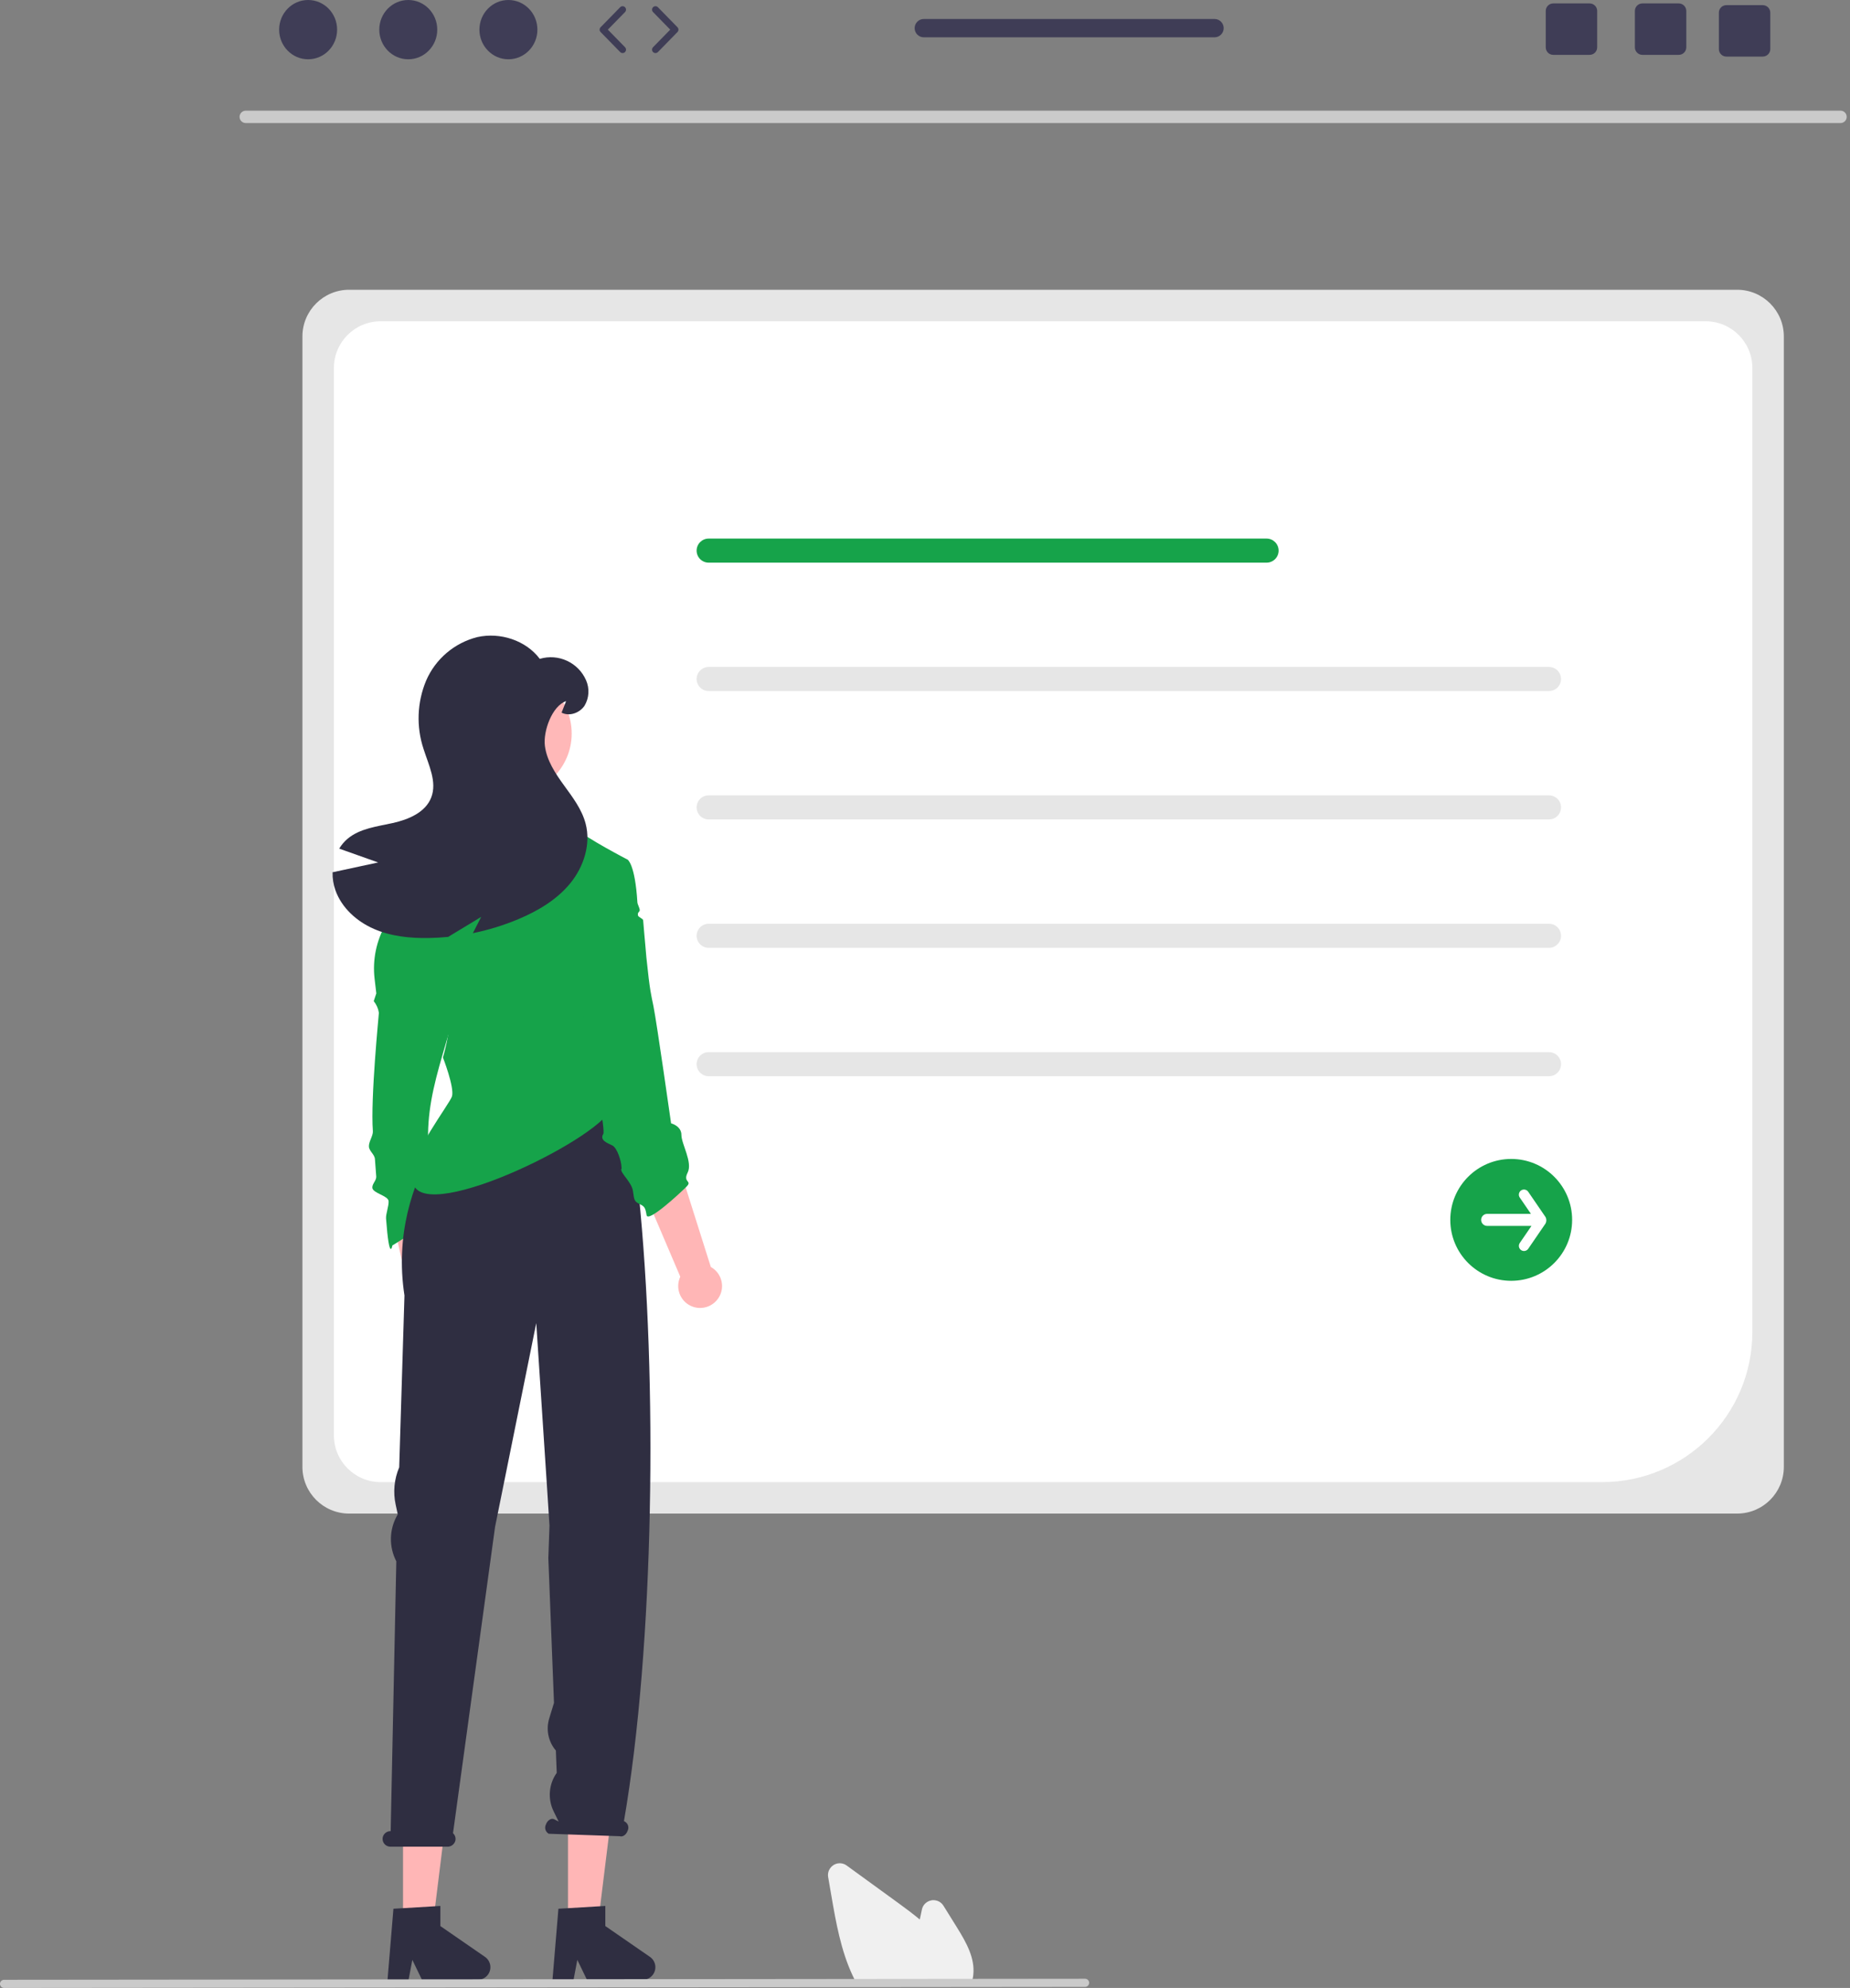<svg width="121" height="130" viewBox="0 0 121 130" fill="none" xmlns="http://www.w3.org/2000/svg">
<rect x="0" y="0" width="121" height="130" fill="#808080" stroke="none"/>
<g clip-path="url(#clip0_180_76)">
<path d="M113.621 98.978H22.831C21.147 98.976 19.782 97.611 19.78 95.927V22.001C19.782 20.316 21.147 18.951 22.831 18.949H113.621C115.306 18.951 116.671 20.316 116.673 22.001V95.927C116.671 97.611 115.306 98.976 113.621 98.978Z" fill="#E6E6E6"/>
<path d="M104.8 96.92H24.89C23.206 96.918 21.841 95.553 21.839 93.869V24.06C21.841 22.376 23.206 21.011 24.89 21.009H111.563C113.248 21.011 114.612 22.376 114.614 24.06V87.106C114.608 92.524 110.218 96.914 104.8 96.92Z" fill="white"/>
<path d="M82.841 36.794H46.35C45.916 36.794 45.563 36.442 45.563 36.007C45.563 35.572 45.916 35.22 46.35 35.22H82.841C83.276 35.22 83.628 35.572 83.628 36.007C83.628 36.442 83.276 36.794 82.841 36.794Z" fill="#16a34a"/>
<path d="M101.313 45.19H46.35C45.916 45.19 45.563 44.838 45.563 44.403C45.563 43.968 45.916 43.616 46.35 43.616H101.313C101.748 43.616 102.1 43.968 102.1 44.403C102.1 44.838 101.748 45.19 101.313 45.19Z" fill="#E6E6E6"/>
<path d="M101.313 53.586H46.35C45.916 53.586 45.563 53.234 45.563 52.799C45.563 52.364 45.916 52.012 46.35 52.012H101.313C101.748 52.012 102.1 52.364 102.1 52.799C102.1 53.234 101.748 53.586 101.313 53.586Z" fill="#E6E6E6"/>
<path d="M101.313 61.982H46.35C45.916 61.982 45.563 61.63 45.563 61.195C45.563 60.76 45.916 60.408 46.35 60.408H101.313C101.748 60.408 102.1 60.76 102.1 61.195C102.1 61.63 101.748 61.982 101.313 61.982Z" fill="#E6E6E6"/>
<path d="M101.313 70.378H46.35C45.916 70.378 45.563 70.025 45.563 69.591C45.563 69.156 45.916 68.804 46.35 68.804H101.313C101.748 68.804 102.1 69.156 102.1 69.591C102.1 70.025 101.748 70.378 101.313 70.378Z" fill="#E6E6E6"/>
<path d="M98.841 83.757C96.641 83.757 94.857 81.973 94.857 79.773C94.857 77.572 96.641 75.788 98.841 75.788C101.042 75.788 102.826 77.572 102.826 79.773C102.826 81.973 101.042 83.757 98.841 83.757Z" fill="#16a34a"/>
<path d="M101.083 79.583L99.954 77.934C99.849 77.782 99.641 77.742 99.488 77.846C99.335 77.95 99.296 78.159 99.4 78.312L99.401 78.313L100.131 79.379H97.269C97.052 79.379 96.876 79.554 96.875 79.771C96.874 79.989 97.05 80.165 97.267 80.166H100.167L99.401 81.284C99.297 81.438 99.337 81.646 99.49 81.75C99.642 81.853 99.849 81.814 99.954 81.663L101.083 80.014C101.158 79.88 101.158 79.717 101.083 79.583H101.083Z" fill="white"/>
<path d="M120.388 8.047H16.065C15.842 8.043 15.664 7.857 15.669 7.634C15.674 7.417 15.848 7.242 16.065 7.237H120.388C120.612 7.242 120.789 7.427 120.784 7.651C120.78 7.868 120.605 8.043 120.388 8.047Z" fill="#CACACA"/>
<path d="M29.121 87.897C29.724 87.393 29.804 86.495 29.299 85.891C29.245 85.827 29.186 85.768 29.122 85.714L28.258 78.249L25.515 78.884L27.039 85.96C26.573 86.599 26.712 87.494 27.35 87.961C27.884 88.352 28.616 88.325 29.121 87.897Z" fill="#FFB6B6"/>
<path d="M28.837 79.466L25.662 81.447C25.662 81.447 25.468 82.608 25.25 79.69C25.227 79.386 25.44 78.855 25.416 78.543C25.39 78.19 24.38 78.029 24.353 77.672C24.334 77.418 24.626 77.192 24.608 76.939C24.579 76.555 24.55 76.174 24.523 75.798C24.499 75.484 24.151 75.285 24.129 74.982C24.106 74.676 24.409 74.267 24.388 73.977C24.228 71.805 24.781 66.34 24.781 66.228C24.739 65.95 24.622 65.687 24.444 65.468L24.613 64.961L24.501 64.01C24.354 62.76 24.617 61.496 25.25 60.408L26.057 59.88L29.778 66.14C28.212 71.556 27.19 73.683 28.837 79.466H28.837Z" fill="#16a34a"/>
<path d="M26.36 126.136H28.28L29.195 118.726H26.36V126.136Z" fill="#FFB6B6"/>
<path d="M25.733 124.82L28.802 124.637V125.952L31.72 127.967C32.093 128.225 32.187 128.737 31.929 129.11C31.775 129.332 31.523 129.465 31.253 129.465H27.599L26.969 128.164L26.723 129.465H25.346L25.733 124.82H25.733Z" fill="#2F2E41"/>
<path d="M37.15 126.136H39.071L39.986 118.726H37.15V126.136Z" fill="#FFB6B6"/>
<path d="M36.523 124.82L39.592 124.637V125.952L42.51 127.967C42.884 128.225 42.977 128.737 42.719 129.11C42.566 129.332 42.313 129.465 42.044 129.465H38.39L37.76 128.164L37.514 129.465H36.136L36.523 124.82H36.523Z" fill="#2F2E41"/>
<path d="M25.544 119.746H25.552L25.921 102.1C25.436 101.163 25.451 100.046 25.962 99.123L26.015 99.027L25.878 98.391C25.702 97.575 25.783 96.724 26.11 95.954L26.454 84.716C25.223 76.736 31.091 71.531 31.091 71.531H39.882L41.769 78.016C43.017 90.171 42.79 107.614 40.81 119.09L40.864 119.117C41.077 119.236 41.159 119.501 41.051 119.719C40.959 119.984 40.727 120.144 40.533 120.077L35.891 119.916C35.678 119.797 35.596 119.532 35.704 119.314C35.796 119.049 36.028 118.889 36.222 118.956L36.538 119.116L36.212 118.453C35.812 117.639 35.89 116.673 36.413 115.933L36.356 114.474C35.863 113.896 35.699 113.106 35.921 112.379L36.234 111.357L35.864 101.892L35.939 99.768L35.785 97.359L35.074 86.523L32.38 99.848L29.629 119.88C29.763 120.002 29.823 120.186 29.784 120.363C29.725 120.601 29.51 120.767 29.265 120.762H25.531C25.25 120.761 25.022 120.533 25.023 120.253C25.023 120.207 25.029 120.162 25.041 120.118C25.106 119.895 25.312 119.742 25.544 119.746Z" fill="#2F2E41"/>
<path d="M46.907 84.997C47.403 84.387 47.311 83.49 46.7 82.993C46.635 82.941 46.566 82.893 46.492 82.853L44.226 75.688L41.654 76.833L44.495 83.49C44.158 84.206 44.465 85.059 45.18 85.396C45.779 85.678 46.492 85.513 46.907 84.997H46.907H46.907Z" fill="#FFB6B6"/>
<path d="M37.58 62.219C37.58 62.219 40.165 71.367 40.048 72.292C39.806 74.197 27.927 80.055 27.044 77.448L27.154 76.591C26.708 75.699 29.431 72.156 29.563 71.693C29.731 71.1 28.971 69.155 28.971 69.155C28.971 69.155 29.497 67.379 29.413 66.28C29.327 65.18 29.073 65.35 28.143 64.672C27.214 63.995 25.691 60.866 25.691 60.866C25.691 60.866 26.368 57.822 26.368 57.229C26.368 56.636 29.147 55.627 29.484 55.29C29.631 55.094 29.755 54.881 29.853 54.657C29.921 54.52 29.878 54.203 29.951 54.046C29.997 53.943 30.16 54.007 30.209 53.901C30.255 53.798 30.215 53.68 30.262 53.579C30.322 53.446 30.468 53.329 30.526 53.203C30.79 52.624 31.016 52.153 31.086 52.153C31.254 52.153 36.669 52.915 36.669 52.915C36.963 53.371 37.303 53.796 37.682 54.184C38.275 54.775 41.048 56.214 41.048 56.214L37.58 62.219H37.58Z" fill="#16a34a"/>
<path d="M44.892 77.61C44.468 78.033 42.376 79.975 42.29 79.466C42.206 78.959 42.16 78.899 41.821 78.731C41.482 78.561 41.482 78.477 41.398 77.885C41.314 77.292 40.552 76.7 40.638 76.446C40.722 76.193 40.643 76.515 40.643 76.26C40.643 76.007 40.39 75.077 40.051 74.907C39.713 74.738 39.205 74.57 39.46 74.147C39.713 73.724 37.073 61.034 37.073 61.034L39.441 56.383L41.048 56.214C41.048 56.214 41.536 56.493 41.689 59.011C41.697 59.138 41.836 59.372 41.842 59.512C41.846 59.627 41.718 59.647 41.722 59.771C41.723 59.797 41.724 59.824 41.724 59.851C41.727 59.974 42.061 60.065 42.066 60.184C42.075 60.397 42.206 61.755 42.22 61.954C42.236 62.179 42.254 62.396 42.276 62.604C42.51 64.874 42.593 65.065 42.738 65.79C42.962 66.91 43.892 73.458 43.892 73.458C43.892 73.458 44.568 73.626 44.568 74.218C44.568 74.811 45.315 76.002 44.977 76.678C44.638 77.356 45.315 77.187 44.892 77.61H44.892Z" fill="#16a34a"/>
<path d="M33.379 51.98C35.594 51.98 37.391 50.183 37.391 47.968C37.391 45.752 35.594 43.956 33.379 43.956C31.163 43.956 29.367 45.752 29.367 47.968C29.367 50.183 31.163 51.98 33.379 51.98Z" fill="#FFB8B8"/>
<path d="M24.733 56.399C23.884 56.098 23.036 55.797 22.187 55.495C22.333 55.249 22.519 55.03 22.738 54.846C23.546 54.171 24.662 54.049 25.688 53.821C26.716 53.593 27.832 53.127 28.207 52.144C28.598 51.123 28.032 50.02 27.703 48.979C27.218 47.52 27.277 45.933 27.869 44.513C28.482 43.092 29.723 42.037 31.224 41.661C32.711 41.331 34.391 41.869 35.305 43.085C36.524 42.72 37.824 43.322 38.333 44.487C38.569 45.023 38.532 45.639 38.236 46.143C37.919 46.623 37.24 46.868 36.73 46.602L37.026 45.85C36.11 46.161 35.515 47.817 35.639 48.776C35.761 49.734 36.32 50.573 36.888 51.356C37.455 52.138 38.06 52.928 38.304 53.864C38.655 55.209 38.181 56.679 37.302 57.757C36.424 58.835 35.186 59.567 33.905 60.106C32.945 60.509 31.948 60.816 30.928 61.023C31.111 60.668 31.291 60.314 31.473 59.959L29.312 61.267C28.894 61.307 28.473 61.332 28.051 61.34C26.825 61.361 25.574 61.233 24.452 60.743C23.328 60.252 22.341 59.362 21.934 58.206C21.804 57.832 21.742 57.437 21.752 57.041C22.746 56.827 23.74 56.613 24.733 56.399H24.733Z" fill="#2F2E41"/>
<path d="M63.503 129.77H56.062L56.03 129.712C55.935 129.54 55.843 129.357 55.758 129.169C54.991 127.528 54.667 125.651 54.381 123.996L54.166 122.748C54.094 122.328 54.375 121.93 54.794 121.857C55 121.822 55.211 121.871 55.379 121.994C56.51 122.817 57.641 123.639 58.773 124.46C59.201 124.772 59.691 125.133 60.159 125.523C60.205 125.303 60.252 125.083 60.299 124.865C60.39 124.449 60.8 124.185 61.216 124.276C61.42 124.32 61.597 124.445 61.707 124.622L62.578 126.021C63.213 127.042 63.773 128.049 63.659 129.134C63.66 129.147 63.659 129.161 63.656 129.174C63.633 129.352 63.591 129.527 63.53 129.696L63.503 129.77H63.503Z" fill="#F0F0F0"/>
<path d="M70.971 129.931L0.266 130C0.118 129.999 -0.001 129.879 3.68805e-06 129.732C0.001 129.585 0.119 129.467 0.266 129.466L70.971 129.397C71.119 129.398 71.238 129.518 71.237 129.666C71.236 129.812 71.118 129.93 70.971 129.931Z" fill="#CACACA"/>
<path d="M20.153 3.877C21.2 3.877 22.049 3.009 22.049 1.938C22.049 0.868 21.2 0 20.153 0C19.106 0 18.257 0.868 18.257 1.938C18.257 3.009 19.106 3.877 20.153 3.877Z" fill="#3F3D56"/>
<path d="M26.703 3.877C27.75 3.877 28.599 3.009 28.599 1.938C28.599 0.868 27.75 0 26.703 0C25.656 0 24.807 0.868 24.807 1.938C24.807 3.009 25.656 3.877 26.703 3.877Z" fill="#3F3D56"/>
<path d="M33.253 3.877C34.3 3.877 35.149 3.009 35.149 1.938C35.149 0.868 34.3 0 33.253 0C32.206 0 31.357 0.868 31.357 1.938C31.357 3.009 32.206 3.877 33.253 3.877Z" fill="#3F3D56"/>
<path d="M40.722 3.47C40.663 3.47 40.605 3.448 40.561 3.403L39.282 2.095C39.197 2.008 39.197 1.869 39.282 1.782L40.561 0.474C40.648 0.385 40.79 0.384 40.878 0.47C40.967 0.557 40.968 0.699 40.882 0.787L39.756 1.938L40.882 3.089C40.968 3.178 40.967 3.32 40.878 3.406C40.835 3.449 40.778 3.47 40.722 3.47Z" fill="#3F3D56"/>
<path d="M42.871 3.47C42.815 3.47 42.758 3.449 42.715 3.406C42.626 3.32 42.625 3.178 42.711 3.089L43.837 1.938L42.711 0.787C42.625 0.699 42.626 0.557 42.715 0.47C42.803 0.384 42.945 0.385 43.032 0.474L44.311 1.781C44.396 1.869 44.396 2.008 44.311 2.095L43.032 3.403C42.988 3.448 42.93 3.47 42.871 3.47Z" fill="#3F3D56"/>
<path d="M109.8 0.224H107.421C107.15 0.224 106.93 0.444 106.93 0.715V3.096C106.93 3.368 107.15 3.587 107.421 3.587H109.8C110.071 3.587 110.293 3.368 110.293 3.096V0.715C110.293 0.444 110.071 0.224 109.8 0.224Z" fill="#3F3D56"/>
<path d="M103.97 0.224H101.591C101.32 0.224 101.1 0.444 101.1 0.715V3.096C101.1 3.368 101.32 3.587 101.591 3.587H103.97C104.242 3.587 104.464 3.368 104.464 3.096V0.715C104.464 0.444 104.242 0.224 103.97 0.224Z" fill="#3F3D56"/>
<path d="M115.293 0.337H112.914C112.643 0.337 112.423 0.556 112.423 0.828V3.209C112.423 3.48 112.643 3.7 112.914 3.7H115.293C115.564 3.7 115.786 3.48 115.786 3.209V0.828C115.786 0.556 115.564 0.337 115.293 0.337Z" fill="#3F3D56"/>
<path d="M79.437 1.242H60.422C60.09 1.242 59.823 1.511 59.823 1.841C59.823 2.171 60.09 2.44 60.422 2.44H79.437C79.767 2.44 80.036 2.171 80.036 1.841C80.036 1.511 79.767 1.242 79.437 1.242Z" fill="#3F3D56"/>
</g>
<defs>
<clipPath id="clip0_180_76">
<rect width="120.784" height="130" fill="white"/>
</clipPath>
</defs>
</svg>
